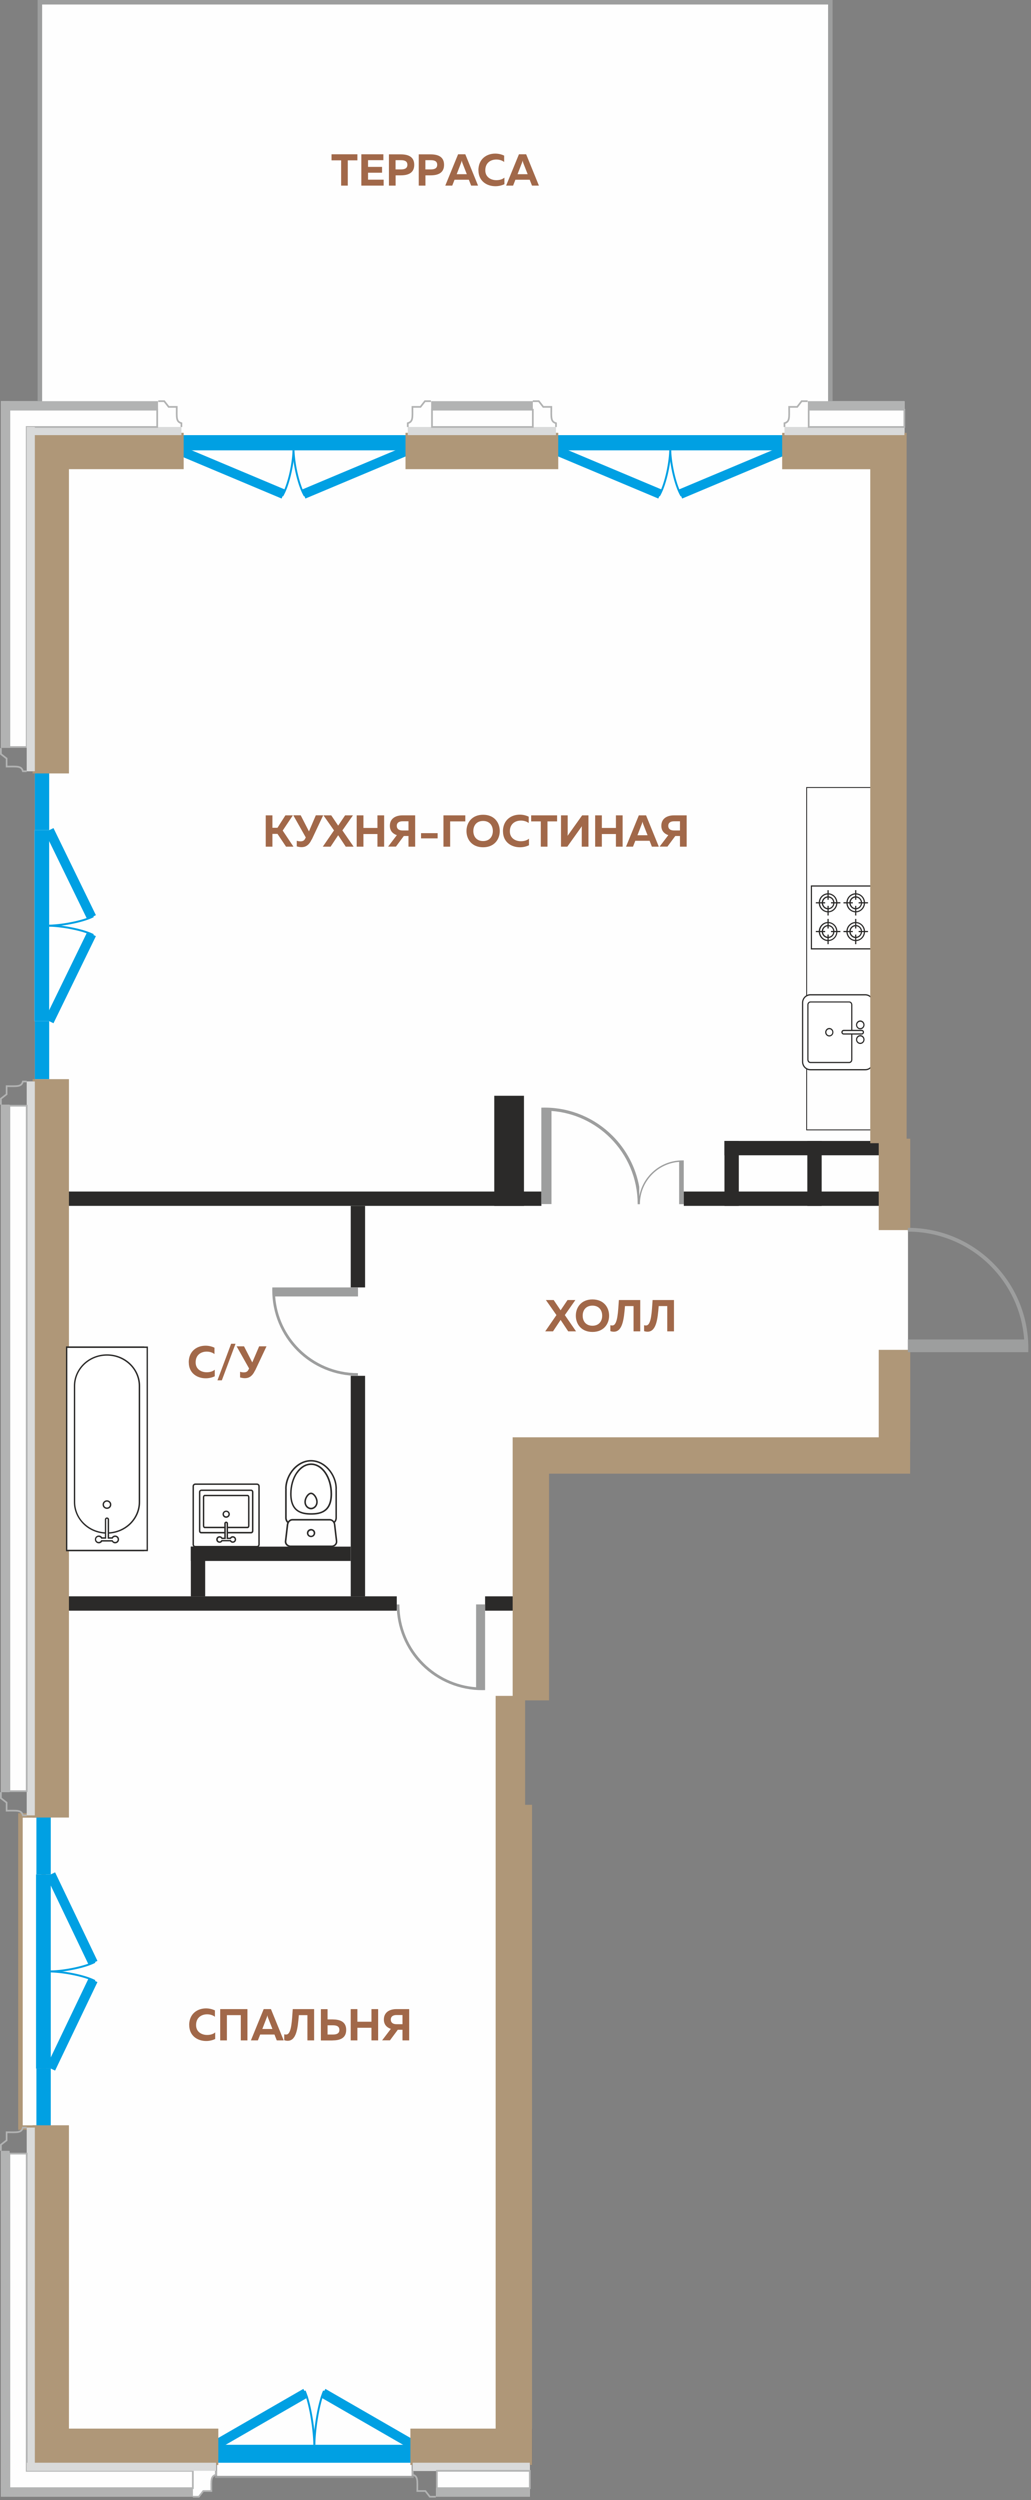 <svg width="172" height="417" viewBox="0 0 172 417" fill="none" xmlns="http://www.w3.org/2000/svg">
<rect x="0" y="0" width="172" height="417" fill="#808080" stroke="none"/>
<g clip-path="url(#clip0_1_623)">
<path fill-rule="evenodd" clip-rule="evenodd" d="M150.875 72.577V185.388V190.308H151.479V204.803V225.538V240.125H151.461V245.44H91.226V283.254H87.231V301.423H88.385V349.564V357.334V405.474V410.789V412.145V415.031V416.451H72.754V415.031H72.891V412.145H68.85V412.777V413.153H36.057V412.777C35.141 413.052 35.279 413.703 35.279 415.498H33.932L33.19 416.451H32.191H1.588H0.167V415.031V358.782H1.588V359.221H4.474V354.869H3.842H3.429V302.798H3.842H4.474V298.757H1.588V298.895H0.167V242.114V241.069V184.288H1.588V184.426H4.474V180.385H5.83V128.643H4.474V124.603H1.588V124.74H0.167V68.344V66.924H1.588H6.673V0.385H138.542V66.924H150.902V68.344V71.23V72.586L150.875 72.577ZM5.812 180.009V170.324H5.747V138.475H5.812V128.79V180.009V180.009Z" fill="#FEFEFE"/>
<path fill-rule="evenodd" clip-rule="evenodd" d="M11.126 266.266H66.193V268.658H11.126V266.266ZM11.126 198.747H90.319V201.138H11.126V198.747ZM114.077 198.747H146.971V201.138H114.077V198.747ZM120.858 190.308H146.971V192.7H120.858V190.308Z" fill="#2B2A29"/>
<path fill-rule="evenodd" clip-rule="evenodd" d="M123.256 201.139V190.31H120.86V201.139H123.256ZM87.414 201.139V182.772H82.457V201.139H87.414ZM137.079 201.139V190.31H134.684V201.139H137.079ZM80.927 266.267H85.911V268.658H80.927V266.267ZM31.833 257.974H58.506V260.366H31.833V257.974Z" fill="#2B2A29"/>
<path d="M92.004 185.305V200.836H90.309V185.269V185.021V184.755L90.832 184.746C95.266 184.746 99.289 186.542 102.193 189.456C104.466 191.728 106.06 194.679 106.646 197.968V199.544C106.912 198.05 107.636 196.713 108.671 195.687C109.991 194.367 111.814 193.552 113.83 193.552H114.068V193.671V193.781V200.854H113.298V193.799C111.61 193.924 110.023 194.652 108.827 195.851C107.544 197.134 106.756 198.893 106.756 200.854V200.863H106.637H106.381V200.845V200.827C106.381 196.529 104.64 192.635 101.827 189.822C99.27 187.266 95.825 185.589 91.986 185.305H92.004Z" fill="#9D9E9E"/>
<path fill-rule="evenodd" clip-rule="evenodd" d="M134.574 131.356H145.661V188.466H134.574V131.356Z" fill="#FEFEFE"/>
<path d="M134.574 131.282H145.734V188.54H134.501V131.282H134.574V131.282ZM145.588 131.429H134.647V188.393H145.588V131.429Z" fill="#2B2A29"/>
<path d="M134.574 131.319H145.698V188.503H134.538V131.319H134.574V131.319ZM145.624 131.392H134.611V188.43H145.624V131.392Z" fill="#2B2A29"/>
<path d="M145.661 152.989V147.784H135.362V153.062V158.266H145.661V152.989Z" fill="white"/>
<path d="M145.569 153.09V147.885H135.463V152.961V158.166H145.56V153.09H145.569ZM145.771 147.784V158.367H135.271V153.163V147.684H145.771V147.784V147.784Z" fill="#2B2A29"/>
<path d="M144.213 155.38C144.213 154.555 143.563 153.877 142.756 153.877C141.95 153.877 141.3 154.546 141.3 155.38C141.3 156.205 141.95 156.874 142.756 156.874C143.554 156.874 144.213 156.205 144.213 155.38Z" fill="white"/>
<path d="M144.112 155.38C144.111 155.012 143.97 154.659 143.718 154.391C143.471 154.134 143.132 153.978 142.766 153.978C142.586 153.978 142.408 154.015 142.242 154.086C142.077 154.157 141.928 154.26 141.803 154.391C141.556 154.647 141.409 154.995 141.409 155.38C141.411 155.748 141.552 156.101 141.803 156.37C141.928 156.5 142.077 156.604 142.242 156.675C142.408 156.746 142.586 156.782 142.766 156.782C142.944 156.783 143.121 156.747 143.285 156.676C143.449 156.605 143.597 156.501 143.718 156.37C143.966 156.122 144.112 155.765 144.112 155.38ZM143.856 154.253C144.14 154.546 144.314 154.94 144.314 155.38C144.316 155.802 144.152 156.207 143.856 156.507C143.572 156.8 143.187 156.974 142.756 156.974C142.326 156.974 141.941 156.791 141.657 156.507C141.373 156.214 141.199 155.82 141.199 155.38C141.196 154.959 141.361 154.554 141.657 154.253C141.941 153.96 142.326 153.786 142.756 153.786C143.187 153.786 143.572 153.969 143.856 154.253Z" fill="#2B2A29"/>
<path fill-rule="evenodd" clip-rule="evenodd" d="M143.718 155.38C143.718 154.83 143.288 154.391 142.756 154.391C142.225 154.391 141.794 154.83 141.794 155.38C141.794 155.93 142.225 156.37 142.756 156.37C143.288 156.37 143.718 155.93 143.718 155.38Z" fill="white"/>
<path d="M143.618 155.38C143.616 155.146 143.528 154.921 143.37 154.748C143.291 154.667 143.197 154.603 143.094 154.559C142.99 154.515 142.878 154.492 142.766 154.491C142.653 154.492 142.541 154.515 142.437 154.559C142.334 154.603 142.24 154.667 142.161 154.748C142.005 154.904 141.913 155.133 141.913 155.38C141.913 155.628 142.014 155.847 142.161 156.003C142.317 156.159 142.537 156.26 142.766 156.26C142.878 156.259 142.99 156.236 143.094 156.192C143.197 156.148 143.291 156.084 143.37 156.003C143.531 155.836 143.62 155.612 143.618 155.38V155.38ZM143.508 154.61C143.7 154.803 143.819 155.078 143.819 155.38C143.819 155.683 143.7 155.948 143.508 156.15C143.315 156.351 143.05 156.471 142.756 156.471C142.463 156.471 142.197 156.351 142.005 156.15C141.813 155.957 141.694 155.683 141.694 155.38C141.694 155.078 141.813 154.803 142.005 154.61C142.197 154.409 142.463 154.29 142.756 154.29C143.05 154.29 143.315 154.409 143.508 154.61Z" fill="#2B2A29"/>
<path d="M140.713 155.279H142.271V155.481H140.713V155.279ZM143.242 155.279H144.809V155.481H143.242V155.279ZM142.857 153.273V154.876H142.656V153.273H142.857ZM142.857 155.884V157.488H142.656V155.884H142.857Z" fill="#2B2A29"/>
<path d="M144.213 150.588C144.213 149.763 143.563 149.094 142.756 149.094C141.95 149.094 141.3 149.763 141.3 150.588C141.3 151.413 141.95 152.091 142.756 152.091C143.554 152.091 144.213 151.422 144.213 150.588Z" fill="white"/>
<path d="M144.112 150.588C144.111 150.22 143.97 149.867 143.718 149.598C143.471 149.351 143.132 149.195 142.766 149.195C142.587 149.196 142.409 149.231 142.244 149.301C142.079 149.37 141.929 149.471 141.803 149.598C141.556 149.846 141.409 150.203 141.409 150.588C141.411 150.956 141.552 151.309 141.803 151.578C141.928 151.708 142.077 151.812 142.242 151.882C142.408 151.953 142.586 151.99 142.766 151.99C142.944 151.991 143.121 151.955 143.285 151.884C143.449 151.813 143.597 151.708 143.718 151.578C143.966 151.321 144.112 150.973 144.112 150.588ZM143.856 149.461C144.14 149.754 144.314 150.148 144.314 150.588C144.316 151.009 144.152 151.415 143.856 151.715C143.572 152.008 143.187 152.182 142.756 152.182C142.326 152.182 141.941 151.999 141.657 151.715C141.373 151.422 141.199 151.028 141.199 150.588C141.196 150.167 141.361 149.761 141.657 149.461C141.941 149.168 142.326 148.994 142.756 148.994C143.187 148.994 143.572 149.177 143.856 149.461Z" fill="#2B2A29"/>
<path fill-rule="evenodd" clip-rule="evenodd" d="M143.718 150.588C143.718 150.038 143.288 149.599 142.756 149.599C142.225 149.599 141.794 150.038 141.794 150.588C141.794 151.138 142.225 151.578 142.756 151.578C143.288 151.578 143.718 151.138 143.718 150.588Z" fill="white"/>
<path d="M143.618 150.588C143.618 150.341 143.517 150.121 143.37 149.965C143.291 149.884 143.197 149.82 143.094 149.776C142.99 149.732 142.878 149.709 142.766 149.709C142.653 149.709 142.541 149.732 142.437 149.776C142.334 149.82 142.24 149.884 142.161 149.965C142 150.133 141.911 150.356 141.913 150.588C141.916 150.822 142.004 151.047 142.161 151.22C142.317 151.376 142.537 151.477 142.766 151.477C142.878 151.476 142.99 151.453 143.094 151.409C143.197 151.365 143.291 151.301 143.37 151.22C143.534 151.051 143.626 150.824 143.627 150.588H143.618ZM143.508 149.818C143.7 150.02 143.819 150.286 143.819 150.588C143.819 150.891 143.7 151.156 143.508 151.358C143.315 151.559 143.05 151.679 142.756 151.679C142.463 151.679 142.197 151.559 142.005 151.358C141.813 151.165 141.694 150.891 141.694 150.588C141.694 150.286 141.813 150.011 142.005 149.818C142.197 149.617 142.463 149.498 142.756 149.498C143.05 149.498 143.315 149.617 143.508 149.818Z" fill="#2B2A29"/>
<path d="M140.713 150.487H142.271V150.689H140.713V150.487ZM143.242 150.487H144.809V150.689H143.242V150.487ZM142.857 148.481V150.084H142.656V148.481H142.857ZM142.857 151.092V152.705H142.656V151.092H142.857Z" fill="#2B2A29"/>
<path d="M139.604 155.38C139.604 154.555 138.954 153.877 138.157 153.877C137.35 153.877 136.7 154.546 136.7 155.38C136.7 156.205 137.35 156.874 138.157 156.874C138.954 156.874 139.604 156.205 139.604 155.38Z" fill="white"/>
<path d="M139.504 155.38C139.502 155.012 139.361 154.659 139.11 154.391C138.862 154.134 138.523 153.978 138.157 153.978C137.978 153.977 137.801 154.014 137.637 154.085C137.473 154.155 137.326 154.26 137.204 154.391C136.956 154.647 136.81 154.995 136.81 155.38C136.81 155.765 136.956 156.113 137.204 156.37C137.328 156.5 137.477 156.604 137.643 156.675C137.808 156.746 137.986 156.782 138.166 156.782C138.345 156.783 138.522 156.747 138.686 156.676C138.85 156.605 138.997 156.501 139.119 156.37C139.366 156.122 139.513 155.765 139.513 155.38H139.504ZM139.247 154.253C139.531 154.546 139.705 154.94 139.705 155.38C139.708 155.802 139.543 156.207 139.247 156.507C138.963 156.8 138.578 156.974 138.148 156.974C137.717 156.974 137.332 156.791 137.048 156.507C136.764 156.214 136.59 155.82 136.59 155.38C136.588 154.959 136.752 154.554 137.048 154.253C137.332 153.96 137.717 153.786 138.148 153.786C138.578 153.786 138.963 153.969 139.247 154.253Z" fill="#2B2A29"/>
<path fill-rule="evenodd" clip-rule="evenodd" d="M139.11 155.38C139.11 154.83 138.679 154.391 138.148 154.391C137.616 154.391 137.186 154.83 137.186 155.38C137.186 155.93 137.616 156.37 138.148 156.37C138.679 156.37 139.11 155.93 139.11 155.38Z" fill="white"/>
<path d="M139.009 155.38C139.009 155.133 138.917 154.913 138.761 154.748C138.683 154.667 138.589 154.603 138.485 154.559C138.381 154.515 138.27 154.492 138.157 154.491C138.044 154.492 137.932 154.515 137.829 154.559C137.725 154.603 137.631 154.667 137.552 154.748C137.396 154.904 137.305 155.133 137.305 155.38C137.305 155.628 137.405 155.847 137.552 156.003C137.631 156.084 137.725 156.148 137.829 156.192C137.932 156.236 138.044 156.259 138.157 156.26C138.27 156.259 138.381 156.236 138.485 156.192C138.589 156.148 138.683 156.084 138.761 156.003C138.922 155.836 139.011 155.612 139.009 155.38V155.38ZM138.899 154.61C139.091 154.812 139.21 155.078 139.21 155.38C139.21 155.683 139.091 155.948 138.899 156.15C138.707 156.351 138.441 156.471 138.148 156.471C137.854 156.471 137.589 156.351 137.396 156.15C137.204 155.957 137.085 155.683 137.085 155.38C137.085 155.078 137.204 154.803 137.396 154.61C137.589 154.409 137.854 154.29 138.148 154.29C138.441 154.29 138.707 154.409 138.899 154.61Z" fill="#2B2A29"/>
<path d="M136.104 155.279H137.662V155.481H136.104V155.279ZM138.633 155.279H140.2V155.481H138.633V155.279ZM138.248 153.273V154.876H138.047V153.273H138.248ZM138.248 155.884V157.488H138.047V155.884H138.248Z" fill="#2B2A29"/>
<path d="M139.604 150.588C139.604 149.763 138.954 149.094 138.157 149.094C137.35 149.094 136.7 149.763 136.7 150.588C136.7 151.413 137.35 152.091 138.157 152.091C138.954 152.091 139.604 151.422 139.604 150.588Z" fill="white"/>
<path d="M139.504 150.588C139.502 150.22 139.361 149.867 139.11 149.598C138.862 149.351 138.523 149.195 138.157 149.195C137.978 149.196 137.801 149.231 137.635 149.301C137.47 149.37 137.32 149.471 137.195 149.598C136.947 149.846 136.801 150.203 136.801 150.588C136.802 150.956 136.943 151.309 137.195 151.578C137.442 151.834 137.781 151.99 138.148 151.99C138.326 151.991 138.503 151.955 138.667 151.884C138.831 151.813 138.979 151.708 139.101 151.578C139.348 151.321 139.495 150.973 139.495 150.588H139.504ZM139.247 149.461C139.531 149.754 139.705 150.148 139.705 150.588C139.708 151.009 139.543 151.415 139.247 151.715C138.963 152.008 138.578 152.182 138.148 152.182C137.717 152.182 137.332 151.999 137.048 151.715C136.764 151.422 136.59 151.028 136.59 150.588C136.588 150.167 136.752 149.761 137.048 149.461C137.332 149.168 137.717 148.994 138.148 148.994C138.578 148.994 138.963 149.177 139.247 149.461Z" fill="#2B2A29"/>
<path fill-rule="evenodd" clip-rule="evenodd" d="M139.11 150.588C139.11 150.038 138.679 149.599 138.148 149.599C137.616 149.599 137.186 150.038 137.186 150.588C137.186 151.138 137.616 151.578 138.148 151.578C138.679 151.578 139.11 151.138 139.11 150.588Z" fill="white"/>
<path d="M139.009 150.588C139.009 150.341 138.908 150.121 138.761 149.965C138.683 149.884 138.589 149.82 138.485 149.776C138.381 149.732 138.27 149.709 138.157 149.709C138.044 149.709 137.932 149.732 137.829 149.776C137.725 149.82 137.631 149.884 137.552 149.965C137.391 150.133 137.303 150.356 137.305 150.588C137.307 150.822 137.395 151.047 137.552 151.22C137.631 151.301 137.725 151.365 137.829 151.409C137.932 151.453 138.044 151.476 138.157 151.477C138.27 151.476 138.381 151.453 138.485 151.409C138.589 151.365 138.683 151.301 138.761 151.22C138.917 151.065 139.009 150.836 139.009 150.588ZM138.899 149.818C139.091 150.011 139.21 150.286 139.21 150.588C139.21 150.891 139.091 151.165 138.899 151.358C138.707 151.559 138.441 151.679 138.148 151.679C137.854 151.679 137.589 151.559 137.396 151.358C137.204 151.156 137.085 150.891 137.085 150.588C137.085 150.286 137.204 150.011 137.396 149.818C137.589 149.617 137.854 149.498 138.148 149.498C138.441 149.498 138.707 149.617 138.899 149.818Z" fill="#2B2A29"/>
<path d="M136.104 150.487H137.662V150.689H136.104V150.487ZM138.633 150.487H140.2V150.689H138.633V150.487ZM138.248 148.481V150.084H138.047V148.481H138.248ZM138.248 151.092V152.705H138.047V151.092H138.248Z" fill="#2B2A29"/>
<path d="M135.197 178.433C134.483 178.433 133.896 177.838 133.896 177.096V167.264C133.896 166.522 134.483 165.926 135.197 165.926H144.36C145.075 165.926 145.661 166.522 145.661 167.264V177.096C145.661 177.838 145.084 178.433 144.36 178.433H135.197Z" fill="white"/>
<path d="M135.197 178.534C134.812 178.534 134.464 178.369 134.208 178.113C133.951 177.856 133.795 177.489 133.795 177.095V167.264C133.795 166.87 133.951 166.503 134.208 166.247C134.464 165.99 134.812 165.825 135.197 165.825H144.36C144.745 165.825 145.093 165.99 145.349 166.247C145.606 166.503 145.762 166.87 145.762 167.264V177.095C145.762 177.489 145.606 177.856 145.349 178.113C145.093 178.369 144.745 178.534 144.36 178.534H135.197ZM134.345 177.966C134.456 178.079 134.589 178.169 134.735 178.231C134.881 178.292 135.039 178.323 135.197 178.323H144.36C144.69 178.323 144.992 178.186 145.212 177.966C145.432 177.746 145.56 177.435 145.56 177.095V167.264C145.56 166.94 145.435 166.628 145.212 166.394C145.101 166.28 144.968 166.19 144.822 166.129C144.676 166.067 144.519 166.036 144.36 166.036H135.197C134.867 166.036 134.565 166.174 134.345 166.394C134.125 166.613 133.997 166.925 133.997 167.264V177.095C133.997 177.42 134.122 177.731 134.345 177.966V177.966Z" fill="#2B2A29"/>
<path d="M135.206 177.224C134.968 177.224 134.776 177.004 134.776 176.729V167.612C134.776 167.337 134.968 167.117 135.206 167.117H141.675C141.913 167.117 142.106 167.337 142.106 167.612V176.729C142.106 177.004 141.913 177.224 141.675 177.224H135.206Z" fill="white"/>
<path d="M135.206 177.325C135.06 177.325 134.922 177.261 134.831 177.151C134.739 177.041 134.684 176.894 134.684 176.738V167.622C134.684 167.457 134.739 167.31 134.831 167.209C134.922 167.099 135.06 167.035 135.206 167.035H141.675C141.822 167.035 141.959 167.099 142.051 167.209C142.143 167.319 142.197 167.466 142.197 167.622V176.738C142.197 176.903 142.143 177.05 142.051 177.151C141.959 177.261 141.822 177.325 141.675 177.325H135.206ZM134.977 177.013C135.032 177.077 135.115 177.123 135.206 177.123H141.675C141.767 177.123 141.849 177.077 141.904 177.013C141.971 176.934 142.007 176.833 142.005 176.729V167.612C142.007 167.509 141.971 167.408 141.904 167.328C141.849 167.264 141.767 167.218 141.675 167.218H135.206C135.115 167.218 135.041 167.264 134.977 167.328C134.911 167.408 134.875 167.509 134.877 167.612V176.729C134.875 176.833 134.911 176.934 134.977 177.013V177.013Z" fill="#2B2A29"/>
<path d="M140.741 172.468C140.585 172.468 140.457 172.34 140.457 172.175C140.457 172.02 140.585 171.882 140.741 171.882H143.746C143.902 171.882 144.03 172.01 144.03 172.175C144.03 172.34 143.902 172.468 143.746 172.468H140.741Z" fill="white"/>
<path d="M140.75 172.569C140.64 172.569 140.548 172.524 140.475 172.45C140.439 172.413 140.41 172.368 140.391 172.319C140.372 172.271 140.364 172.218 140.365 172.166C140.364 172.064 140.404 171.965 140.475 171.891C140.548 171.818 140.64 171.772 140.75 171.772H143.755C143.865 171.772 143.957 171.818 144.03 171.891C144.103 171.965 144.14 172.065 144.14 172.166C144.14 172.276 144.094 172.377 144.03 172.45C143.957 172.524 143.865 172.569 143.755 172.569H140.75ZM140.622 172.313C140.658 172.349 140.704 172.368 140.75 172.368H143.755C143.81 172.368 143.856 172.349 143.883 172.313C143.92 172.276 143.938 172.23 143.938 172.175C143.938 172.12 143.92 172.075 143.883 172.038C143.847 172.001 143.801 171.983 143.755 171.983H140.75C140.695 171.983 140.649 172.001 140.622 172.038C140.585 172.075 140.567 172.12 140.567 172.175C140.567 172.23 140.585 172.276 140.622 172.313Z" fill="#2B2A29"/>
<path d="M143.517 171.589C143.178 171.589 142.903 171.305 142.903 170.948C142.903 170.599 143.178 170.306 143.517 170.306C143.856 170.306 144.131 170.59 144.131 170.948C144.131 171.296 143.856 171.589 143.517 171.589Z" fill="white"/>
<path fill-rule="evenodd" clip-rule="evenodd" d="M143.517 171.69C143.422 171.69 143.328 171.671 143.242 171.633C143.155 171.595 143.077 171.54 143.013 171.47C142.885 171.332 142.802 171.149 142.802 170.948C142.802 170.746 142.885 170.563 143.013 170.425C143.141 170.288 143.325 170.205 143.517 170.205C143.612 170.205 143.705 170.224 143.792 170.262C143.879 170.3 143.957 170.355 144.021 170.425C144.149 170.563 144.232 170.746 144.232 170.948C144.232 171.149 144.149 171.332 144.021 171.47C143.893 171.607 143.709 171.69 143.517 171.69ZM143.15 171.332C143.242 171.433 143.37 171.488 143.517 171.488C143.664 171.488 143.792 171.424 143.883 171.332C143.981 171.231 144.036 171.097 144.039 170.957C144.041 170.887 144.028 170.817 144.001 170.752C143.974 170.688 143.934 170.629 143.883 170.581C143.792 170.48 143.664 170.425 143.517 170.425C143.37 170.425 143.242 170.489 143.15 170.581C143.053 170.682 142.998 170.816 142.995 170.957C142.993 171.027 143.006 171.096 143.033 171.161C143.06 171.226 143.1 171.284 143.15 171.332V171.332Z" fill="#2B2A29"/>
<path d="M143.517 174.035C143.178 174.035 142.903 173.751 142.903 173.394C142.903 173.046 143.178 172.752 143.517 172.752C143.856 172.752 144.131 173.036 144.131 173.394C144.131 173.742 143.856 174.035 143.517 174.035Z" fill="white"/>
<path fill-rule="evenodd" clip-rule="evenodd" d="M143.517 174.136C143.422 174.137 143.328 174.117 143.242 174.079C143.155 174.042 143.077 173.986 143.013 173.916C142.885 173.779 142.802 173.595 142.802 173.394C142.802 173.192 142.885 173.009 143.013 172.872C143.141 172.734 143.325 172.652 143.517 172.652C143.612 172.651 143.705 172.67 143.792 172.708C143.879 172.746 143.957 172.802 144.021 172.872C144.149 173.009 144.232 173.192 144.232 173.394C144.232 173.595 144.149 173.779 144.021 173.916C143.893 174.054 143.709 174.136 143.517 174.136ZM143.15 173.779C143.242 173.879 143.37 173.934 143.517 173.934C143.664 173.934 143.792 173.87 143.883 173.779C143.981 173.677 144.036 173.543 144.039 173.403C144.041 173.333 144.028 173.263 144.001 173.199C143.974 173.134 143.934 173.076 143.883 173.027C143.792 172.927 143.664 172.872 143.517 172.872C143.37 172.872 143.242 172.936 143.15 173.027C143.053 173.129 142.998 173.263 142.995 173.403C142.993 173.473 143.006 173.543 143.033 173.607C143.06 173.672 143.1 173.73 143.15 173.779V173.779Z" fill="#2B2A29"/>
<path d="M138.358 172.789C138.279 172.788 138.201 172.771 138.128 172.74C138.055 172.708 137.989 172.662 137.933 172.605C137.878 172.548 137.835 172.481 137.805 172.407C137.776 172.333 137.762 172.255 137.763 172.175C137.762 172.096 137.776 172.017 137.805 171.943C137.835 171.869 137.878 171.802 137.933 171.745C137.989 171.688 138.055 171.642 138.128 171.611C138.201 171.579 138.279 171.562 138.358 171.561C138.438 171.562 138.516 171.579 138.589 171.611C138.662 171.642 138.728 171.688 138.783 171.745C138.839 171.802 138.882 171.869 138.911 171.943C138.941 172.017 138.955 172.096 138.954 172.175C138.955 172.255 138.941 172.333 138.911 172.407C138.882 172.481 138.839 172.548 138.783 172.605C138.728 172.662 138.662 172.708 138.589 172.74C138.516 172.771 138.438 172.788 138.358 172.789Z" fill="white"/>
<path d="M138.358 172.89C138.166 172.89 137.992 172.808 137.864 172.679C137.733 172.544 137.66 172.363 137.662 172.175C137.662 171.983 137.744 171.8 137.864 171.671C137.991 171.54 138.166 171.464 138.349 171.461C138.542 171.461 138.716 171.543 138.835 171.671C138.966 171.806 139.038 171.987 139.036 172.175C139.038 172.269 139.021 172.361 138.987 172.448C138.952 172.534 138.9 172.613 138.835 172.679C138.707 172.808 138.532 172.89 138.34 172.89H138.358ZM138.01 172.542C138.055 172.588 138.11 172.625 138.169 172.651C138.229 172.676 138.293 172.689 138.358 172.689C138.423 172.689 138.488 172.676 138.547 172.651C138.607 172.625 138.661 172.588 138.707 172.542C138.754 172.493 138.791 172.436 138.816 172.373C138.842 172.31 138.854 172.243 138.853 172.175C138.853 172.109 138.841 172.043 138.815 171.982C138.79 171.921 138.753 171.865 138.707 171.818C138.661 171.771 138.607 171.734 138.547 171.709C138.488 171.684 138.423 171.671 138.358 171.671C138.293 171.671 138.229 171.684 138.169 171.709C138.11 171.734 138.055 171.771 138.01 171.818C137.963 171.865 137.926 171.921 137.901 171.982C137.876 172.043 137.863 172.109 137.864 172.175C137.863 172.243 137.875 172.31 137.9 172.373C137.925 172.436 137.963 172.493 138.01 172.542Z" fill="#2B2A29"/>
<path fill-rule="evenodd" clip-rule="evenodd" d="M92.261 222.066L93.525 220.16L94.79 222.066H96.1L94.231 219.354L95.99 216.843H94.68L93.525 218.557L92.371 216.843H91.07L92.829 219.354L90.96 222.066H92.261Z" fill="#A16849"/>
<path fill-rule="evenodd" clip-rule="evenodd" d="M96.064 219.455C96.064 220.875 96.989 222.167 98.84 222.167C100.691 222.167 101.616 220.866 101.616 219.455C101.616 218.034 100.691 216.742 98.84 216.742C96.989 216.742 96.064 218.044 96.064 219.455ZM100.462 219.455C100.462 220.371 99.921 221.131 98.84 221.131C97.749 221.131 97.209 220.371 97.209 219.455C97.209 218.538 97.749 217.778 98.84 217.778C99.921 217.778 100.462 218.538 100.462 219.455Z" fill="#A16849"/>
<path fill-rule="evenodd" clip-rule="evenodd" d="M103.247 216.843C103.11 218.676 103.064 221.031 102.184 221.086C102.064 221.095 101.943 221.082 101.827 221.049V222.029C102.012 222.095 102.207 222.129 102.404 222.13C103.852 222.121 104.09 220.069 104.264 217.851H105.694V222.066H106.811V216.843H103.229H103.247Z" fill="#A16849"/>
<path fill-rule="evenodd" clip-rule="evenodd" d="M108.873 216.843C108.736 218.676 108.69 221.031 107.81 221.086C107.69 221.095 107.569 221.082 107.453 221.049V222.029C107.638 222.095 107.833 222.129 108.03 222.13C109.478 222.121 109.716 220.069 109.89 217.851H111.319V222.066H112.437V216.843H108.855H108.873Z" fill="#A16849"/>
<path d="M45.449 141.224V139.089H46.292L47.721 141.224H48.958L47.163 138.539L48.858 136.001H47.611L46.292 138.072H45.449V136.001H44.331V141.224H45.449ZM52.019 140.024L53.915 135.992H52.688L51.542 138.677L50.168 135.992H48.931L51.011 139.684L50.919 139.868C50.736 140.253 50.461 140.335 50.113 140.335C49.907 140.335 49.703 140.301 49.508 140.234V141.178C49.774 141.251 50.049 141.306 50.296 141.306C50.956 141.306 51.533 141.022 52.01 140.005L52.019 140.024Z" fill="#A16849"/>
<path fill-rule="evenodd" clip-rule="evenodd" d="M55.152 141.224L56.417 139.318L57.681 141.224H58.992L57.122 138.512L58.882 136.001H57.571L56.417 137.715L55.262 136.001H53.961L55.72 138.512L53.851 141.224H55.152Z" fill="#A16849"/>
<path d="M62.968 136.001V138.099H60.632V136.001H59.505V141.224H60.632V139.117H62.968V141.224H64.086V136.001H62.968Z" fill="#A16849"/>
<path fill-rule="evenodd" clip-rule="evenodd" d="M66.047 141.224L67.366 139.446H68.145V141.224H69.263V136.001H67.137C66.038 136.001 65.039 136.496 65.039 137.742C65.039 138.594 65.534 139.08 66.203 139.3L64.746 141.215H66.038L66.047 141.224ZM66.193 137.751C66.193 137.229 66.578 136.991 67.146 136.991H68.145V138.521H67.146C66.578 138.521 66.193 138.274 66.193 137.751V137.751Z" fill="#A16849"/>
<path d="M70.243 138.97V139.84H73.01V138.97H70.243ZM75.099 141.224V137.009H77.628V136.001H73.982V141.224H75.099Z" fill="#A16849"/>
<path fill-rule="evenodd" clip-rule="evenodd" d="M77.821 138.613C77.821 140.033 78.746 141.325 80.597 141.325C82.448 141.325 83.373 140.024 83.373 138.613C83.373 137.192 82.448 135.9 80.597 135.9C78.746 135.9 77.821 137.201 77.821 138.613ZM82.219 138.613C82.219 139.529 81.678 140.289 80.597 140.289C79.507 140.289 78.966 139.529 78.966 138.613C78.966 137.696 79.507 136.936 80.597 136.936C81.678 136.936 82.219 137.696 82.219 138.613Z" fill="#A16849"/>
<path fill-rule="evenodd" clip-rule="evenodd" d="M83.914 138.668C83.914 140.491 85.334 141.325 86.736 141.325C87.286 141.325 87.799 141.206 88.248 140.986V139.886C87.936 140.17 87.442 140.317 86.901 140.317C85.994 140.317 85.05 139.813 85.059 138.658C85.059 137.394 85.985 136.872 86.901 136.872C87.386 136.872 87.872 137.018 88.202 137.284V136.221C87.753 136.001 87.231 135.882 86.709 135.882C85.316 135.882 83.914 136.743 83.905 138.658L83.914 138.668Z" fill="#A16849"/>
<path d="M88.614 136.001V137.009H90.218V141.224H91.336V137.009H92.939V136.001H88.614ZM98.171 141.224V136.001H97.117L94.689 139.41C94.707 139.19 94.707 138.933 94.707 138.695V136.001H93.59V141.224H94.643L97.072 137.815C97.053 138.035 97.053 138.292 97.053 138.53V141.224H98.171ZM102.752 136.001V138.099H100.407V136.001H99.289V141.224H100.407V139.117H102.752V141.224H103.87V136.001H102.752Z" fill="#A16849"/>
<path fill-rule="evenodd" clip-rule="evenodd" d="M105.602 141.224L105.987 140.244H108.369L108.754 141.224H109.908L107.783 136.001H106.573L104.438 141.224H105.593H105.602ZM107.068 137.449C107.126 137.317 107.166 137.179 107.187 137.037C107.224 137.238 107.26 137.339 107.297 137.449L108.03 139.318H106.344L107.068 137.449Z" fill="#A16849"/>
<path fill-rule="evenodd" clip-rule="evenodd" d="M111.338 141.224L112.657 139.446H113.436V141.224H114.554V136.001H112.428C111.329 136.001 110.33 136.496 110.33 137.742C110.33 138.594 110.825 139.08 111.493 139.3L110.037 141.215H111.329L111.338 141.224ZM111.484 137.751C111.484 137.229 111.869 136.991 112.437 136.991H113.436V138.521H112.437C111.869 138.521 111.484 138.274 111.484 137.751V137.751Z" fill="#A16849"/>
<path fill-rule="evenodd" clip-rule="evenodd" d="M31.568 337.781C31.568 339.604 32.988 340.438 34.39 340.438C34.94 340.438 35.453 340.319 35.902 340.099V339C35.59 339.284 35.095 339.43 34.555 339.43C33.648 339.43 32.704 338.926 32.713 337.772C32.713 336.507 33.639 335.985 34.555 335.985C35.04 335.985 35.526 336.132 35.856 336.397V335.335C35.407 335.115 34.885 334.996 34.362 334.996C32.97 334.996 31.568 335.857 31.558 337.772L31.568 337.781Z" fill="#A16849"/>
<path d="M37.853 340.337V336.123H40.171V340.337H41.28V335.115H36.735V340.337H37.853Z" fill="#A16849"/>
<path fill-rule="evenodd" clip-rule="evenodd" d="M43.021 340.337L43.406 339.357H45.788L46.173 340.337H47.328L45.202 335.115H43.992L41.857 340.337H43.012H43.021ZM44.487 336.562C44.545 336.431 44.585 336.292 44.606 336.15C44.643 336.352 44.679 336.452 44.716 336.562L45.449 338.432H43.763L44.487 336.562Z" fill="#A16849"/>
<path fill-rule="evenodd" clip-rule="evenodd" d="M48.839 335.115C48.702 336.947 48.656 339.302 47.776 339.357C47.656 339.366 47.535 339.354 47.419 339.32V340.301C47.604 340.367 47.8 340.401 47.996 340.402C49.444 340.392 49.682 338.34 49.856 336.123H51.286V340.337H52.404V335.115H48.821H48.839Z" fill="#A16849"/>
<path d="M55.501 340.337C56.765 340.337 57.755 339.934 57.755 338.587C57.755 337.24 56.765 336.846 55.501 336.837H54.648V335.124H53.531V340.347H55.501V340.337ZM54.648 337.818H55.556C56.133 337.818 56.618 337.973 56.618 338.587C56.618 339.201 56.133 339.357 55.556 339.357H54.648V337.818V337.818ZM61.969 335.115V337.222H59.624V335.115H58.506V340.337H59.624V338.23H61.969V340.337H63.087V335.115H61.969Z" fill="#A16849"/>
<path fill-rule="evenodd" clip-rule="evenodd" d="M65.048 340.337L66.367 338.56H67.146V340.337H68.264V335.115H66.138C65.039 335.115 64.04 335.61 64.04 336.856C64.04 337.708 64.535 338.193 65.204 338.413L63.747 340.328H65.039L65.048 340.337ZM65.195 336.865C65.195 336.343 65.579 336.104 66.147 336.104H67.146V337.634H66.147C65.579 337.634 65.195 337.387 65.195 336.865V336.865Z" fill="#A16849"/>
<path fill-rule="evenodd" clip-rule="evenodd" d="M83.071 410.78H88.385V405.475H83.071V410.78Z" fill="#FEFEFE"/>
<path fill-rule="evenodd" clip-rule="evenodd" d="M83.071 410.78H88.385V405.475H83.071V410.78Z" stroke="#2B2A29" stroke-width="0.751" stroke-miterlimit="22.926"/>
<path fill-rule="evenodd" clip-rule="evenodd" d="M72.745 415.022H88.385V416.451H72.745V415.022Z" fill="#B2B3B3"/>
<path fill-rule="evenodd" clip-rule="evenodd" d="M3.411 302.807H7.268V354.878H3.411V302.807Z" stroke="#AF9778" stroke-width="0.751" stroke-miterlimit="22.926"/>
<path fill-rule="evenodd" clip-rule="evenodd" d="M36.047 413.147V409.285H68.84V413.147H36.047Z" stroke="#9D9E9E" stroke-width="0.349" stroke-miterlimit="22.926"/>
<path fill-rule="evenodd" clip-rule="evenodd" d="M6.654 0.376H138.523V73.649H6.654V0.376Z" stroke="#9D9E9E" stroke-width="0.751" stroke-miterlimit="22.926"/>
<path fill-rule="evenodd" clip-rule="evenodd" d="M36.046 407.787V410.784H68.831V407.787H36.046Z" fill="#00A0E3"/>
<path d="M36.048 407.783L51.002 399.161" stroke="#00A0E3" stroke-width="1.603" stroke-miterlimit="22.926"/>
<path d="M52.44 407.783C52.376 404.769 51.661 400.692 50.828 398.795" stroke="#00A0E3" stroke-width="0.321" stroke-miterlimit="22.926"/>
<path d="M68.841 407.783L53.888 399.161" stroke="#00A0E3" stroke-width="1.603" stroke-miterlimit="22.926"/>
<path d="M52.44 407.783C52.504 404.769 53.219 400.692 54.053 398.795" stroke="#00A0E3" stroke-width="0.321" stroke-miterlimit="22.926"/>
<path fill-rule="evenodd" clip-rule="evenodd" d="M92.76 75.117V72.581H130.856V75.117H92.76Z" fill="#00A0E3"/>
<path d="M92.756 75.115L110.137 82.418" stroke="#00A0E3" stroke-width="1.603" stroke-miterlimit="22.926"/>
<path d="M111.814 75.115C111.732 77.663 110.907 81.117 109.936 82.721" stroke="#00A0E3" stroke-width="0.321" stroke-miterlimit="22.926"/>
<path d="M130.872 75.115L113.491 82.418" stroke="#00A0E3" stroke-width="1.603" stroke-miterlimit="22.926"/>
<path d="M111.814 75.115C111.897 77.663 112.721 81.117 113.692 82.721" stroke="#00A0E3" stroke-width="0.321" stroke-miterlimit="22.926"/>
<path fill-rule="evenodd" clip-rule="evenodd" d="M29.917 75.117V72.581H68.013V75.117H29.917Z" fill="#00A0E3"/>
<path d="M29.918 75.115L47.291 82.418" stroke="#00A0E3" stroke-width="1.603" stroke-miterlimit="22.926"/>
<path d="M48.968 75.115C48.885 77.663 48.06 81.117 47.089 82.721" stroke="#00A0E3" stroke-width="0.321" stroke-miterlimit="22.926"/>
<path d="M68.026 75.115L50.644 82.418" stroke="#00A0E3" stroke-width="1.603" stroke-miterlimit="22.926"/>
<path d="M48.968 75.115C49.05 77.663 49.875 81.117 50.846 82.721" stroke="#00A0E3" stroke-width="0.321" stroke-miterlimit="22.926"/>
<path fill-rule="evenodd" clip-rule="evenodd" d="M5.747 138.475H8.203V170.324H5.747V138.475Z" fill="#00A0E3"/>
<path d="M8.203 170.325L15.277 155.802" stroke="#00A0E3" stroke-width="1.603" stroke-miterlimit="22.926"/>
<path d="M8.203 154.4C10.668 154.464 14.021 155.151 15.57 155.966" stroke="#00A0E3" stroke-width="0.321" stroke-miterlimit="22.926"/>
<path d="M8.203 138.475L15.277 152.998" stroke="#00A0E3" stroke-width="1.603" stroke-miterlimit="22.926"/>
<path d="M8.203 154.4C10.668 154.336 14.021 153.648 15.57 152.833" stroke="#00A0E3" stroke-width="0.321" stroke-miterlimit="22.926"/>
<path fill-rule="evenodd" clip-rule="evenodd" d="M8.206 128.786V138.471H5.811V128.786H8.206ZM8.206 180.009V170.324H5.811V180.009H8.206ZM6.013 312.648H8.469V345.028H6.013V312.648Z" fill="#00A0E3"/>
<path d="M8.469 345.029L15.533 330.268" stroke="#00A0E3" stroke-width="1.603" stroke-miterlimit="22.926"/>
<path d="M8.469 328.838C10.933 328.902 14.287 329.608 15.835 330.432" stroke="#00A0E3" stroke-width="0.321" stroke-miterlimit="22.926"/>
<path d="M8.469 312.648L15.533 327.418" stroke="#00A0E3" stroke-width="1.603" stroke-miterlimit="22.926"/>
<path d="M8.469 328.838C10.933 328.774 14.287 328.068 15.835 327.244" stroke="#00A0E3" stroke-width="0.321" stroke-miterlimit="22.926"/>
<path fill-rule="evenodd" clip-rule="evenodd" d="M8.469 302.803V312.649H6.074V302.803H8.469ZM8.469 354.874V345.03H6.074V354.874H8.469Z" fill="#00A0E3"/>
<path d="M55.308 25.738V26.746H56.912V30.96H58.02V26.746H59.624V25.738H55.308ZM60.283 25.738V30.96H64.004V29.971H61.401V28.807H63.738V27.836H61.401V26.718H63.958V25.738H60.283ZM64.883 25.738V30.96H66.001V29.247H66.853C68.118 29.247 69.107 28.844 69.107 27.497C69.107 26.15 68.118 25.747 66.853 25.747H64.883V25.738ZM67.962 27.488C67.962 28.102 67.476 28.258 66.899 28.258H65.992V26.718H66.899C67.476 26.718 67.962 26.865 67.962 27.488ZM75.448 30.96L75.832 29.98H78.215L78.6 30.96H79.754L77.628 25.738H76.419L74.284 30.96H75.439H75.448ZM76.914 27.186C76.971 27.054 77.011 26.915 77.033 26.773C77.069 26.975 77.106 27.076 77.143 27.186L77.876 29.055H76.19L76.914 27.186Z" fill="#A16849"/>
<path fill-rule="evenodd" clip-rule="evenodd" d="M79.818 28.404C79.818 30.227 81.238 31.061 82.64 31.061C83.19 31.061 83.703 30.942 84.152 30.722V29.623C83.841 29.907 83.346 30.053 82.805 30.053C81.898 30.053 80.954 29.549 80.963 28.395C80.963 27.131 81.889 26.608 82.805 26.608C83.291 26.608 83.776 26.755 84.106 27.02V25.958C83.657 25.738 83.135 25.619 82.613 25.619C81.22 25.619 79.818 26.48 79.809 28.395L79.818 28.404Z" fill="#A16849"/>
<path fill-rule="evenodd" clip-rule="evenodd" d="M85.6 30.96L85.985 29.98H88.367L88.752 30.96H89.906L87.781 25.738H86.571L84.436 30.96H85.591H85.6ZM87.066 27.186C87.124 27.054 87.164 26.915 87.185 26.773C87.222 26.975 87.258 27.076 87.295 27.186L88.028 29.055H86.342L87.066 27.186Z" fill="#A16849"/>
<path d="M69.858 25.738V30.96H70.976V29.247H71.828C73.093 29.247 74.082 28.844 74.082 27.497C74.082 26.15 73.093 25.747 71.828 25.747H69.858V25.738ZM72.937 27.488C72.937 28.102 72.451 28.258 71.874 28.258H70.967V26.718H71.874C72.451 26.718 72.937 26.865 72.937 27.488Z" fill="#A16849"/>
<path fill-rule="evenodd" clip-rule="evenodd" d="M150.875 72.577H145.56H130.863V77.892H145.56V185.388V190.308H146.971V204.803H151.479V190.308H150.875V185.388V72.577V72.577ZM68.841 405.465V410.78H88.385V405.465V357.325V349.555V301.414H87.231V283.245H91.226V245.431H151.461V240.116H151.479V225.529H146.971V240.116H91.216H85.902V245.431V283.245H83.062V301.414V349.555V357.325V405.465H68.832H68.841ZM36.048 405.465V410.78H11.126H5.812V405.465V354.869H11.126V405.465H36.048ZM11.126 77.882V128.634H5.812V77.882V72.568H11.126H30.267V77.882H11.126ZM5.812 302.789H11.126V180.376H5.812V302.789ZM92.756 72.568H68.026V77.882H92.756V72.568V72.568Z" fill="#AF9778" stroke="#AF9778" stroke-width="0.751" stroke-miterlimit="22.926"/>
<path fill-rule="evenodd" clip-rule="evenodd" d="M130.872 71.221H150.884V72.577H130.872V71.221Z" fill="#D9DADA"/>
<path fill-rule="evenodd" clip-rule="evenodd" d="M134.776 66.915H150.875V68.335H134.776V66.915Z" fill="#B2B3B3"/>
<path d="M134.739 66.915H133.74L132.998 67.868H131.651C131.651 69.664 131.789 70.314 130.872 70.589V71.221" stroke="#B2B3B3" stroke-width="0.284" stroke-miterlimit="22.926"/>
<path fill-rule="evenodd" clip-rule="evenodd" d="M150.875 71.221H134.913V68.335H150.875V71.221Z" fill="#FEFEFE" stroke="#B2B3B3" stroke-width="0.284" stroke-miterlimit="22.926"/>
<path fill-rule="evenodd" clip-rule="evenodd" d="M68.026 71.221H92.756V72.577H68.026V71.221Z" fill="#D9DADA"/>
<path fill-rule="evenodd" clip-rule="evenodd" d="M71.929 66.915H88.889V68.335H71.929V66.915Z" fill="#B2B3B3"/>
<path d="M71.892 66.915H70.894L70.152 67.868H68.805C68.805 69.664 68.942 70.314 68.026 70.589V71.221M88.889 66.915H89.888L90.63 67.868H91.977C91.977 69.664 91.84 70.314 92.756 70.589V71.221" stroke="#B2B3B3" stroke-width="0.284" stroke-miterlimit="22.926"/>
<path fill-rule="evenodd" clip-rule="evenodd" d="M88.889 71.221H72.067V68.335H88.889V71.221Z" fill="#FEFEFE" stroke="#B2B3B3" stroke-width="0.284" stroke-miterlimit="22.926"/>
<path fill-rule="evenodd" clip-rule="evenodd" d="M4.455 71.221H30.267V72.577H4.455V71.221Z" fill="#D9DADA"/>
<path fill-rule="evenodd" clip-rule="evenodd" d="M0.149 66.915H26.363V68.335H0.149V66.915Z" fill="#B2B3B3"/>
<path d="M26.4 66.915H27.399L28.141 67.868H29.488C29.488 69.664 29.35 70.314 30.267 70.589V71.221" stroke="#B2B3B3" stroke-width="0.284" stroke-miterlimit="22.926"/>
<path fill-rule="evenodd" clip-rule="evenodd" d="M4.455 71.221H26.226V68.335H4.455H1.569V71.221V124.603H4.455V71.221Z" fill="#FEFEFE" stroke="#B2B3B3" stroke-width="0.284" stroke-miterlimit="22.926"/>
<path fill-rule="evenodd" clip-rule="evenodd" d="M5.812 128.644V71.22H4.455V128.644H5.812Z" fill="#D9DADA"/>
<path fill-rule="evenodd" clip-rule="evenodd" d="M1.569 66.915V124.743H0.148V66.915H1.569Z" fill="#B2B3B3"/>
<path d="M0.149 124.777V125.776L1.102 126.518V127.865C2.898 127.865 3.548 127.727 3.823 128.643H4.455" stroke="#B2B3B3" stroke-width="0.284" stroke-miterlimit="22.926"/>
<path fill-rule="evenodd" clip-rule="evenodd" d="M4.455 237.807V235.315V180.385H5.812V235.315V237.807V302.807H4.455V237.807Z" fill="#D9DADA"/>
<path fill-rule="evenodd" clip-rule="evenodd" d="M1.569 184.297V241.078V242.114V298.895H0.149V242.114V241.078V184.297H1.569Z" fill="#B2B3B3"/>
<path d="M0.149 184.261V183.262L1.102 182.52V181.173C2.898 181.173 3.548 181.31 3.823 180.394H4.455" stroke="#B2B3B3" stroke-width="0.284" stroke-miterlimit="22.926"/>
<path fill-rule="evenodd" clip-rule="evenodd" d="M4.455 240.693V237.303V184.435H1.569V237.303V240.693V298.757H4.455V240.693Z" fill="#FEFEFE" stroke="#B2B3B3" stroke-width="0.284" stroke-miterlimit="22.926"/>
<path d="M0.149 298.931V299.93L1.102 300.672V302.019C2.898 302.019 3.548 301.882 3.823 302.798H4.455" stroke="#B2B3B3" stroke-width="0.284" stroke-miterlimit="22.926"/>
<path fill-rule="evenodd" clip-rule="evenodd" d="M5.812 354.874V412.248H4.455V354.874H5.812Z" fill="#D9DADA"/>
<path fill-rule="evenodd" clip-rule="evenodd" d="M1.569 416.45V358.774H0.148V416.45H1.569Z" fill="#B2B3B3"/>
<path d="M0.149 358.745V357.746L1.102 357.004V355.657C2.898 355.657 3.548 355.795 3.823 354.878H4.455" stroke="#B2B3B3" stroke-width="0.284" stroke-miterlimit="22.926"/>
<path fill-rule="evenodd" clip-rule="evenodd" d="M4.455 412.136V359.221H1.569V412.136V415.022H4.455H32.172V412.136H4.455Z" fill="#FEFEFE" stroke="#B2B3B3" stroke-width="0.284" stroke-miterlimit="22.926"/>
<path fill-rule="evenodd" clip-rule="evenodd" d="M4.455 410.78H36.048V412.136H4.455V410.78Z" fill="#D9DADA"/>
<path fill-rule="evenodd" clip-rule="evenodd" d="M0.149 415.022H32.182V416.442H0.149V415.022Z" fill="#B2B3B3"/>
<path d="M32.172 416.451H33.171L33.913 415.499H35.26C35.26 413.703 35.123 413.052 36.039 412.777V412.145" stroke="#B2B3B3" stroke-width="0.284" stroke-miterlimit="22.926"/>
<path fill-rule="evenodd" clip-rule="evenodd" d="M88.385 412.136H68.841V410.78H88.385V412.136Z" fill="#D9DADA"/>
<path d="M72.708 416.451H71.709L70.967 415.499H69.62C69.62 413.703 69.758 413.052 68.841 412.777V412.145" stroke="#B2B3B3" stroke-width="0.284" stroke-miterlimit="22.926"/>
<path fill-rule="evenodd" clip-rule="evenodd" d="M88.385 412.136H72.882V415.022H88.385V412.136Z" fill="#FEFEFE" stroke="#B2B3B3" stroke-width="0.284" stroke-miterlimit="22.926"/>
<path d="M11.126 224.714H23.963V258.616H11.126V224.714Z" fill="white"/>
<path d="M11.236 224.833H23.853V258.497H11.236V224.833ZM23.963 224.595H11.016V258.735H24.064V224.595H23.953H23.963Z" fill="#2B2A29"/>
<path d="M11.126 224.714H24.567V258.616H11.126V224.714Z" fill="white"/>
<path d="M11.236 224.833H24.457V258.497H11.236V224.833ZM24.567 224.595H11.007V258.735H24.677V224.595H24.567V224.595Z" fill="#2B2A29"/>
<path d="M23.266 231.192C23.266 228.333 20.838 226.006 17.851 226.006C14.864 226.006 12.436 228.324 12.436 231.192V250.525C12.436 253.393 14.864 255.711 17.851 255.711C20.847 255.711 23.266 253.393 23.266 250.525V231.192V231.192Z" fill="white"/>
<path d="M23.386 231.192C23.386 229.726 22.762 228.407 21.764 227.444C20.765 226.482 19.381 225.896 17.851 225.896C16.321 225.896 14.938 226.492 13.939 227.444C12.94 228.407 12.317 229.726 12.317 231.192V250.525C12.317 251.991 12.94 253.311 13.939 254.273C14.938 255.235 16.33 255.821 17.851 255.821C19.381 255.821 20.765 255.226 21.764 254.273C22.762 253.311 23.386 251.991 23.386 250.525V231.192V231.192ZM21.59 227.609C22.078 228.069 22.468 228.624 22.734 229.241C23 229.857 23.138 230.521 23.138 231.192V250.525C23.138 251.927 22.543 253.192 21.59 254.108C20.628 255.024 19.308 255.592 17.842 255.592C16.376 255.592 15.057 255.024 14.095 254.108C13.606 253.648 13.216 253.093 12.95 252.477C12.684 251.86 12.546 251.196 12.546 250.525V231.192C12.546 229.79 13.142 228.526 14.095 227.609C15.057 226.693 16.376 226.125 17.842 226.125C19.308 226.125 20.628 226.693 21.59 227.609V227.609Z" fill="#2B2A29"/>
<path d="M19.207 257.315C19.105 257.314 19.005 257.286 18.918 257.233C18.83 257.179 18.759 257.103 18.712 257.012H16.953C16.862 257.195 16.678 257.315 16.459 257.315C16.156 257.315 15.909 257.076 15.909 256.774C15.909 256.472 16.156 256.233 16.459 256.233C16.561 256.234 16.661 256.262 16.748 256.315C16.835 256.369 16.906 256.445 16.953 256.536H17.595V253.448C17.595 253.32 17.705 253.21 17.833 253.21H17.842C17.97 253.21 18.08 253.31 18.08 253.448V256.536H18.722C18.813 256.353 18.997 256.233 19.216 256.233C19.519 256.233 19.766 256.472 19.766 256.774C19.766 257.076 19.519 257.315 19.216 257.315H19.207Z" fill="white"/>
<path d="M19.207 257.196C19.125 257.196 19.052 257.168 18.978 257.131C18.913 257.087 18.859 257.027 18.823 256.957L18.786 256.893H16.88L16.843 256.957C16.807 257.027 16.753 257.087 16.688 257.131C16.618 257.173 16.539 257.195 16.459 257.196C16.347 257.193 16.242 257.148 16.163 257.069C16.084 256.991 16.039 256.885 16.037 256.774C16.037 256.655 16.083 256.554 16.156 256.472C16.238 256.394 16.346 256.351 16.459 256.353C16.541 256.353 16.614 256.38 16.688 256.417C16.755 256.458 16.809 256.519 16.843 256.591L16.88 256.655H17.714V253.448C17.714 253.42 17.723 253.384 17.75 253.365C17.769 253.347 17.796 253.329 17.833 253.329H17.842C17.869 253.329 17.906 253.338 17.924 253.365C17.943 253.384 17.961 253.411 17.961 253.448V256.655H18.795L18.832 256.591C18.868 256.521 18.922 256.461 18.987 256.417C19.054 256.376 19.13 256.354 19.207 256.353C19.318 256.355 19.424 256.4 19.503 256.479C19.581 256.557 19.626 256.663 19.629 256.774C19.629 256.893 19.583 256.994 19.5 257.076C19.419 257.154 19.311 257.197 19.198 257.196H19.207ZM18.859 257.333C18.96 257.397 19.079 257.434 19.207 257.434C19.294 257.434 19.38 257.417 19.46 257.383C19.54 257.35 19.613 257.302 19.674 257.24C19.735 257.179 19.784 257.107 19.817 257.026C19.85 256.946 19.867 256.861 19.867 256.774C19.867 256.599 19.797 256.431 19.674 256.308C19.55 256.184 19.382 256.114 19.207 256.114C19.079 256.114 18.96 256.151 18.859 256.215C18.777 256.27 18.703 256.334 18.648 256.417H18.199V253.457C18.2 253.411 18.192 253.366 18.174 253.323C18.157 253.281 18.131 253.242 18.099 253.21C18.035 253.146 17.943 253.109 17.851 253.109H17.842C17.796 253.108 17.75 253.117 17.708 253.134C17.666 253.151 17.627 253.177 17.595 253.21C17.53 253.274 17.494 253.366 17.494 253.457V256.417H17.045C16.99 256.334 16.917 256.27 16.834 256.215C16.733 256.151 16.614 256.114 16.486 256.114C16.311 256.114 16.143 256.184 16.02 256.308C15.896 256.431 15.826 256.599 15.826 256.774C15.826 256.861 15.843 256.946 15.877 257.026C15.91 257.107 15.958 257.179 16.02 257.24C16.081 257.302 16.154 257.35 16.233 257.383C16.314 257.417 16.399 257.434 16.486 257.434C16.614 257.434 16.733 257.397 16.834 257.333C16.917 257.278 16.99 257.214 17.045 257.131H18.667C18.72 257.214 18.792 257.283 18.877 257.333H18.859Z" fill="#2B2A29"/>
<path d="M17.842 251.57C17.681 251.57 17.526 251.506 17.411 251.393C17.296 251.28 17.231 251.126 17.228 250.965C17.228 250.885 17.244 250.805 17.275 250.731C17.306 250.657 17.351 250.59 17.409 250.534C17.466 250.478 17.533 250.433 17.608 250.404C17.682 250.374 17.762 250.359 17.842 250.36C18.003 250.36 18.158 250.424 18.273 250.537C18.388 250.65 18.454 250.804 18.456 250.965C18.456 251.045 18.44 251.125 18.409 251.198C18.378 251.272 18.333 251.34 18.276 251.396C18.218 251.452 18.151 251.496 18.076 251.526C18.002 251.556 17.922 251.571 17.842 251.57V251.57Z" fill="white"/>
<path d="M17.842 251.45C17.777 251.452 17.712 251.44 17.651 251.415C17.591 251.391 17.536 251.355 17.489 251.308C17.443 251.262 17.407 251.207 17.382 251.146C17.358 251.086 17.346 251.021 17.347 250.956C17.346 250.892 17.359 250.829 17.384 250.77C17.409 250.712 17.447 250.66 17.494 250.617C17.539 250.57 17.593 250.533 17.653 250.508C17.713 250.483 17.777 250.47 17.842 250.47C17.907 250.47 17.971 250.483 18.031 250.508C18.091 250.533 18.145 250.57 18.19 250.617C18.282 250.708 18.337 250.827 18.337 250.956C18.338 251.021 18.326 251.086 18.302 251.146C18.277 251.207 18.241 251.262 18.195 251.308C18.148 251.355 18.093 251.391 18.033 251.415C17.972 251.44 17.907 251.452 17.842 251.45V251.45ZM17.329 251.478C17.467 251.61 17.651 251.686 17.842 251.689C18.044 251.689 18.227 251.606 18.364 251.478C18.493 251.35 18.575 251.166 18.575 250.965C18.576 250.869 18.557 250.774 18.519 250.685C18.481 250.597 18.425 250.517 18.355 250.452C18.227 250.323 18.044 250.241 17.842 250.241C17.64 250.241 17.457 250.323 17.329 250.452C17.259 250.517 17.203 250.597 17.165 250.685C17.128 250.774 17.108 250.869 17.109 250.965C17.109 251.166 17.192 251.35 17.32 251.478H17.329Z" fill="#2B2A29"/>
<path fill-rule="evenodd" clip-rule="evenodd" d="M31.494 227.243C31.494 229.066 32.915 229.9 34.316 229.9C34.866 229.9 35.379 229.781 35.828 229.561V228.462C35.517 228.746 35.022 228.892 34.481 228.892C33.574 228.892 32.631 228.388 32.64 227.234C32.64 225.969 33.565 225.447 34.481 225.447C34.967 225.447 35.453 225.594 35.782 225.859V224.797C35.334 224.577 34.811 224.458 34.289 224.458C32.896 224.458 31.494 225.319 31.485 227.234L31.494 227.243Z" fill="#A16849"/>
<path d="M37.01 230.239L39.292 224.137H38.559L36.277 230.239H37.01ZM42.563 228.599L44.46 224.567H43.232L42.086 227.252L40.712 224.567H39.475L41.555 228.26L41.463 228.443C41.28 228.828 41.005 228.91 40.657 228.91C40.451 228.911 40.247 228.876 40.052 228.81V229.753C40.318 229.827 40.593 229.882 40.84 229.882C41.5 229.882 42.077 229.598 42.554 228.581L42.563 228.599Z" fill="#A16849"/>
<path d="M79.424 281.412V267.613H80.927V281.449V281.669V281.907L80.46 281.916C78.584 281.921 76.725 281.555 74.991 280.839C73.257 280.124 71.681 279.072 70.355 277.746C69.028 276.419 67.977 274.844 67.261 273.11C66.545 271.375 66.179 269.517 66.184 267.641V267.623H66.633V267.641C66.633 271.462 68.182 274.916 70.683 277.417C72.955 279.69 76.016 281.174 79.424 281.431V281.412ZM170.867 223.422H151.461V225.539H170.913H171.216H171.545L171.555 224.879C171.555 219.335 169.31 214.314 165.672 210.686C162.035 207.057 157.023 204.803 151.479 204.803H151.461V205.436H151.479C154.032 205.433 156.56 205.934 158.919 206.91C161.277 207.887 163.42 209.319 165.223 211.126C168.421 214.323 170.51 218.63 170.858 223.413L170.867 223.422Z" fill="#9D9E9E"/>
<path fill-rule="evenodd" clip-rule="evenodd" d="M60.907 214.742V201.139H58.511V214.742H60.907ZM60.907 266.262V229.485H58.511V266.262H60.907ZM34.231 266.262V257.973H31.836V266.262H34.231Z" fill="#2B2A29"/>
<path d="M45.926 216.248H59.724V214.745H45.889H45.669H45.431L45.422 215.212C45.417 217.088 45.783 218.947 46.498 220.681C47.214 222.415 48.266 223.991 49.592 225.317C50.919 226.644 52.494 227.695 54.228 228.411C55.962 229.126 57.821 229.492 59.697 229.488H59.715V229.039H59.697C55.876 229.039 52.422 227.49 49.92 224.989C47.648 222.716 46.164 219.656 45.907 216.248H45.926Z" fill="#9D9E9E"/>
<path d="M47.703 248.299C47.703 246.008 49.581 243.653 51.9 243.653C54.218 243.653 56.096 246.008 56.096 248.299L56.087 248.509C56.087 248.537 56.096 248.564 56.096 248.592V253.173C56.096 253.741 55.629 254.199 55.061 254.199H48.748C48.18 254.199 47.712 253.741 47.712 253.173V248.592C47.712 248.564 47.721 248.537 47.721 248.509C47.712 248.436 47.712 248.372 47.712 248.299H47.703Z" fill="white"/>
<path d="M47.831 248.298C47.831 247.153 48.317 245.989 49.087 245.128C49.82 244.322 50.809 243.781 51.891 243.781C52.981 243.781 53.97 244.322 54.694 245.128C55.473 245.989 55.959 247.153 55.959 248.298C55.95 248.396 55.95 248.494 55.959 248.592V253.173C55.959 253.291 55.936 253.408 55.891 253.516C55.845 253.625 55.778 253.723 55.693 253.805C55.523 253.975 55.292 254.071 55.052 254.071H48.739C48.498 254.071 48.267 253.975 48.097 253.805C47.932 253.64 47.831 253.42 47.831 253.173V248.592C47.841 248.555 47.841 248.518 47.841 248.482C47.831 248.418 47.831 248.353 47.831 248.289V248.298ZM48.894 244.954C48.079 245.861 47.566 247.089 47.566 248.298L47.575 248.509V248.527C47.575 248.546 47.566 248.573 47.566 248.601V253.182C47.566 253.503 47.694 253.787 47.905 253.998C48.013 254.105 48.142 254.191 48.283 254.249C48.425 254.307 48.576 254.337 48.729 254.337H55.042C55.195 254.337 55.347 254.307 55.489 254.249C55.63 254.191 55.759 254.105 55.867 253.998C56.078 253.787 56.206 253.503 56.206 253.182V248.601C56.206 248.573 56.206 248.555 56.197 248.527V248.509V248.436C56.197 248.39 56.206 248.344 56.206 248.298C56.206 247.089 55.693 245.861 54.877 244.954C54.099 244.093 53.045 243.525 51.881 243.525C50.718 243.525 49.664 244.102 48.885 244.954H48.894Z" fill="#2B2A29"/>
<path d="M51.9 244.23C50.04 244.23 48.528 246.457 48.528 249.187C48.528 252.147 50.333 252.532 51.9 252.532C53.466 252.532 55.272 252.147 55.272 249.187C55.272 246.457 53.76 244.23 51.9 244.23Z" fill="white"/>
<path d="M51.9 244.093C50.928 244.093 50.049 244.67 49.407 245.605C48.784 246.521 48.4 247.785 48.4 249.178C48.4 250.708 48.876 251.579 49.554 252.064C50.232 252.55 51.093 252.651 51.9 252.651C52.706 252.651 53.576 252.55 54.254 252.064C54.932 251.579 55.409 250.708 55.409 249.178C55.409 247.785 55.024 246.521 54.401 245.605C53.769 244.67 52.889 244.093 51.909 244.093H51.9ZM49.627 245.751C50.214 244.89 51.02 244.358 51.9 244.358C52.788 244.358 53.586 244.89 54.172 245.751C54.767 246.631 55.134 247.84 55.134 249.187C55.134 250.617 54.703 251.423 54.09 251.863C53.476 252.312 52.651 252.394 51.891 252.394C51.13 252.394 50.315 252.303 49.691 251.863C49.078 251.423 48.647 250.617 48.647 249.187C48.647 247.849 49.013 246.631 49.609 245.751H49.627Z" fill="#2B2A29"/>
<path d="M52.88 250.525C52.88 251.221 52.33 251.624 51.891 251.624C51.451 251.624 50.901 251.221 50.901 250.525C50.901 249.819 51.451 249.086 51.891 249.086C52.33 249.086 52.88 249.819 52.88 250.525Z" fill="white"/>
<path d="M52.752 250.525C52.752 250.809 52.651 251.038 52.504 251.203C52.33 251.396 52.101 251.496 51.891 251.496C51.689 251.496 51.451 251.396 51.277 251.203C51.13 251.038 51.029 250.809 51.029 250.525C51.035 250.206 51.137 249.896 51.322 249.636C51.496 249.389 51.707 249.215 51.891 249.215C52.074 249.215 52.285 249.389 52.459 249.636C52.633 249.884 52.752 250.214 52.752 250.525V250.525ZM52.697 251.377C52.88 251.166 53.008 250.882 53.008 250.525C53.008 250.159 52.871 249.774 52.669 249.49C52.449 249.178 52.156 248.958 51.891 248.958C51.625 248.958 51.331 249.169 51.112 249.49C50.91 249.783 50.773 250.159 50.773 250.525C50.773 250.882 50.901 251.166 51.084 251.377C51.304 251.625 51.616 251.762 51.891 251.762C52.165 251.762 52.468 251.625 52.697 251.377V251.377Z" fill="#2B2A29"/>
<path fill-rule="evenodd" clip-rule="evenodd" d="M55.83 254.337L56.151 257.085C56.206 257.544 55.775 257.928 55.308 257.928H48.491C48.024 257.928 47.593 257.544 47.648 257.085L47.969 254.337C48.024 253.878 48.344 253.494 48.812 253.494H54.997C55.464 253.494 55.785 253.878 55.84 254.337H55.83Z" fill="#FEFEFE"/>
<path d="M55.702 254.346L56.023 257.095V257.159C56.023 257.315 55.95 257.461 55.84 257.58C55.72 257.699 55.565 257.773 55.391 257.791H55.308H48.491H48.409C48.235 257.773 48.079 257.69 47.96 257.58C47.903 257.526 47.857 257.46 47.826 257.388C47.794 257.316 47.778 257.238 47.776 257.159V257.095L48.097 254.346C48.125 254.135 48.207 253.943 48.344 253.814C48.406 253.753 48.479 253.705 48.559 253.672C48.639 253.639 48.725 253.622 48.812 253.622H54.997C55.084 253.621 55.17 253.637 55.25 253.67C55.33 253.703 55.403 253.752 55.464 253.814C55.601 253.952 55.684 254.135 55.711 254.346H55.702ZM56.279 257.067L55.959 254.318C55.931 254.053 55.812 253.805 55.638 253.631C55.473 253.466 55.244 253.356 54.987 253.356H48.803C48.681 253.354 48.56 253.377 48.448 253.425C48.336 253.472 48.235 253.542 48.152 253.631C47.978 253.805 47.868 254.053 47.831 254.318L47.511 257.067L47.502 257.159C47.502 257.388 47.602 257.599 47.767 257.764C47.923 257.919 48.143 258.02 48.372 258.048C48.409 258.048 48.445 258.057 48.482 258.057H55.299C55.336 258.057 55.372 258.057 55.409 258.048C55.636 258.02 55.848 257.921 56.014 257.764C56.097 257.687 56.164 257.593 56.21 257.489C56.255 257.385 56.279 257.273 56.279 257.159L56.27 257.067H56.279Z" fill="#2B2A29"/>
<path d="M55.785 254.337L56.105 257.086V257.159C56.105 257.342 56.023 257.507 55.895 257.635C55.761 257.768 55.587 257.852 55.4 257.874L55.308 257.883H48.491L48.4 257.874C48.212 257.854 48.037 257.77 47.905 257.635C47.776 257.507 47.694 257.342 47.694 257.159V257.086L48.015 254.337C48.042 254.108 48.134 253.897 48.28 253.75C48.418 253.613 48.601 253.53 48.812 253.53H54.997C55.207 253.53 55.391 253.613 55.528 253.75C55.683 253.909 55.777 254.116 55.794 254.337H55.785ZM56.188 257.076L55.867 254.328C55.842 254.09 55.739 253.868 55.574 253.695C55.418 253.54 55.217 253.448 54.978 253.448H48.794C48.555 253.448 48.354 253.54 48.198 253.695C48.031 253.866 47.927 254.09 47.905 254.328L47.584 257.076L47.575 257.159C47.575 257.37 47.666 257.553 47.813 257.699C47.96 257.837 48.152 257.938 48.363 257.965L48.464 257.974H55.281L55.381 257.965C55.589 257.94 55.782 257.847 55.931 257.699C56.078 257.553 56.169 257.37 56.169 257.159L56.16 257.076H56.188Z" fill="#2B2A29"/>
<path d="M52.294 255.317C52.074 255.097 51.716 255.097 51.487 255.317C51.267 255.537 51.267 255.894 51.487 256.114C51.595 256.219 51.74 256.278 51.891 256.278C52.041 256.278 52.186 256.219 52.294 256.114C52.514 255.894 52.514 255.537 52.294 255.317Z" fill="white"/>
<path d="M52.385 255.226C52.248 255.088 52.074 255.024 51.891 255.024C51.716 255.024 51.533 255.088 51.396 255.226C51.331 255.289 51.281 255.365 51.246 255.448C51.211 255.531 51.194 255.621 51.194 255.711C51.194 255.801 51.211 255.891 51.246 255.974C51.281 256.058 51.331 256.133 51.396 256.197V256.197C51.533 256.334 51.716 256.398 51.891 256.398C52.065 256.398 52.248 256.334 52.385 256.197L52.394 256.188C52.523 256.05 52.596 255.876 52.596 255.702C52.596 255.528 52.532 255.354 52.394 255.226L52.385 255.216V255.226ZM51.891 255.28C52 255.28 52.12 255.326 52.202 255.409L52.211 255.418C52.25 255.458 52.281 255.505 52.301 255.557C52.322 255.609 52.331 255.665 52.33 255.72C52.33 255.83 52.294 255.931 52.211 256.023L52.202 256.032C52.12 256.114 52.01 256.16 51.891 256.16C51.781 256.16 51.661 256.114 51.579 256.032C51.498 255.952 51.452 255.843 51.451 255.729C51.452 255.616 51.498 255.507 51.579 255.427V255.427C51.661 255.345 51.781 255.299 51.891 255.299V255.28Z" fill="#2B2A29"/>
<path d="M32.585 247.556H42.865C42.958 247.556 43.046 247.593 43.111 247.658C43.177 247.724 43.213 247.812 43.213 247.905V257.626C43.213 257.719 43.177 257.807 43.111 257.872C43.046 257.938 42.958 257.974 42.865 257.974H32.585C32.492 257.974 32.404 257.938 32.339 257.872C32.273 257.807 32.237 257.719 32.237 257.626V247.905C32.237 247.812 32.273 247.724 32.339 247.658C32.404 247.593 32.492 247.556 32.585 247.556V247.556Z" fill="white"/>
<path d="M32.585 247.437H42.865C42.993 247.437 43.113 247.492 43.195 247.575C43.278 247.657 43.333 247.776 43.333 247.905V257.626C43.333 257.754 43.278 257.874 43.195 257.956C43.113 258.038 42.993 258.093 42.865 258.093H32.585C32.456 258.093 32.337 258.038 32.255 257.956C32.172 257.874 32.117 257.754 32.117 257.626V247.905C32.117 247.776 32.172 247.657 32.255 247.575C32.337 247.492 32.456 247.437 32.585 247.437ZM42.865 247.675H32.585C32.521 247.675 32.466 247.703 32.42 247.74C32.383 247.785 32.356 247.84 32.356 247.905V257.626C32.356 257.69 32.383 257.745 32.42 257.791C32.456 257.837 32.521 257.855 32.585 257.855H42.865C42.929 257.855 42.984 257.828 43.03 257.791C43.076 257.745 43.094 257.69 43.094 257.626V247.905C43.094 247.84 43.067 247.785 43.03 247.74C42.984 247.694 42.929 247.675 42.865 247.675Z" fill="#2B2A29"/>
<path d="M33.565 248.573H41.894C42.041 248.573 42.151 248.711 42.151 248.867V255.345C42.151 255.51 42.031 255.647 41.894 255.647H33.565C33.419 255.647 33.309 255.51 33.309 255.345V248.867C33.309 248.702 33.428 248.573 33.565 248.573V248.573Z" fill="white"/>
<path d="M33.565 248.454H41.894C41.946 248.454 41.998 248.466 42.046 248.488C42.093 248.51 42.135 248.542 42.169 248.583C42.233 248.656 42.279 248.757 42.279 248.876V255.354C42.28 255.462 42.241 255.567 42.169 255.647C42.135 255.687 42.093 255.72 42.046 255.742C41.998 255.764 41.946 255.775 41.894 255.775H33.565C33.513 255.775 33.461 255.764 33.413 255.742C33.366 255.72 33.324 255.687 33.29 255.647C33.226 255.574 33.19 255.473 33.19 255.354V248.876C33.188 248.824 33.197 248.772 33.216 248.723C33.235 248.674 33.263 248.629 33.299 248.592C33.333 248.552 33.375 248.519 33.423 248.497C33.47 248.475 33.522 248.463 33.574 248.464L33.565 248.454ZM41.894 248.693H33.565C33.529 248.693 33.501 248.711 33.474 248.738C33.446 248.775 33.428 248.821 33.428 248.867V255.345C33.428 255.4 33.446 255.445 33.474 255.473C33.501 255.5 33.529 255.519 33.565 255.519H41.894C41.931 255.519 41.958 255.5 41.986 255.473C42.013 255.436 42.031 255.39 42.031 255.345V248.867C42.031 248.812 42.013 248.766 41.986 248.738C41.958 248.711 41.931 248.693 41.894 248.693Z" fill="#2B2A29"/>
<path d="M34.161 249.453H41.298C41.408 249.453 41.5 249.591 41.5 249.755V254.483C41.5 254.648 41.408 254.786 41.298 254.786H34.161C34.051 254.786 33.959 254.648 33.959 254.483V249.755C33.959 249.591 34.051 249.453 34.161 249.453Z" fill="white"/>
<path d="M34.161 249.325H41.298C41.399 249.325 41.482 249.38 41.537 249.471C41.583 249.545 41.619 249.645 41.619 249.755V254.483C41.619 254.593 41.592 254.694 41.537 254.767C41.513 254.809 41.478 254.844 41.436 254.868C41.394 254.892 41.347 254.905 41.298 254.905H34.161C34.06 254.905 33.977 254.85 33.922 254.767C33.877 254.694 33.84 254.593 33.84 254.483V249.755C33.838 249.654 33.867 249.555 33.922 249.471C33.977 249.38 34.069 249.325 34.161 249.325ZM41.298 249.563H34.161C34.152 249.563 34.133 249.572 34.115 249.6C34.087 249.636 34.078 249.691 34.078 249.746V254.474C34.078 254.525 34.091 254.576 34.115 254.621C34.133 254.639 34.142 254.657 34.161 254.657H41.298C41.308 254.657 41.326 254.648 41.344 254.621C41.372 254.584 41.381 254.529 41.381 254.474V249.746C41.381 249.695 41.368 249.645 41.344 249.6C41.335 249.581 41.317 249.563 41.308 249.563H41.298Z" fill="#2B2A29"/>
<path d="M36.626 257.223C36.708 257.223 36.788 257.199 36.858 257.156C36.928 257.112 36.983 257.05 37.02 256.976H38.44C38.476 257.05 38.532 257.112 38.601 257.156C38.671 257.199 38.752 257.223 38.834 257.223C39.081 257.223 39.273 257.031 39.273 256.783C39.273 256.684 39.239 256.588 39.177 256.511C39.115 256.434 39.029 256.38 38.933 256.358C38.836 256.335 38.735 256.346 38.646 256.389C38.556 256.431 38.484 256.502 38.44 256.591H37.927V254.108C37.927 253.998 37.844 253.915 37.734 253.915H37.725C37.624 253.915 37.533 253.998 37.533 254.108V256.591H37.02C36.983 256.517 36.928 256.454 36.858 256.411C36.788 256.367 36.708 256.344 36.626 256.343C36.378 256.343 36.186 256.536 36.186 256.783C36.186 256.9 36.232 257.012 36.315 257.094C36.397 257.177 36.509 257.223 36.626 257.223Z" fill="white"/>
<path d="M36.626 257.104C36.69 257.104 36.745 257.086 36.79 257.058C36.845 257.031 36.882 256.985 36.91 256.93L36.946 256.866H38.513L38.55 256.93C38.577 256.985 38.623 257.031 38.669 257.058C38.715 257.086 38.779 257.104 38.834 257.104C38.925 257.104 38.999 257.067 39.063 257.012C39.118 256.957 39.154 256.875 39.154 256.783C39.153 256.701 39.12 256.622 39.063 256.563C39.008 256.508 38.925 256.472 38.834 256.472C38.77 256.472 38.715 256.49 38.669 256.517C38.614 256.545 38.577 256.591 38.55 256.646L38.513 256.71H37.807V254.108C37.807 254.089 37.798 254.071 37.789 254.062C37.78 254.053 37.762 254.044 37.743 254.044H37.734C37.716 254.044 37.697 254.053 37.688 254.062C37.679 254.071 37.67 254.089 37.67 254.108V256.71H36.965L36.928 256.646C36.9 256.591 36.855 256.545 36.809 256.517C36.763 256.49 36.699 256.472 36.644 256.472C36.552 256.472 36.479 256.508 36.415 256.563C36.357 256.622 36.324 256.701 36.323 256.783C36.323 256.875 36.36 256.948 36.415 257.012C36.47 257.067 36.552 257.104 36.644 257.104H36.626ZM36.919 257.26C36.831 257.316 36.729 257.344 36.626 257.342C36.47 257.342 36.332 257.278 36.231 257.177C36.131 257.076 36.067 256.939 36.067 256.783C36.067 256.627 36.131 256.49 36.231 256.389C36.332 256.288 36.47 256.224 36.626 256.224C36.729 256.222 36.831 256.251 36.919 256.307C36.983 256.343 37.047 256.398 37.084 256.472H37.413V254.108C37.416 254.026 37.449 253.948 37.507 253.89C37.565 253.832 37.643 253.798 37.725 253.796H37.734C37.816 253.798 37.894 253.832 37.952 253.89C38.01 253.948 38.043 254.026 38.046 254.108V256.472H38.376C38.421 256.408 38.477 256.352 38.541 256.307C38.628 256.251 38.73 256.222 38.834 256.224C38.989 256.224 39.127 256.288 39.228 256.389C39.328 256.49 39.393 256.627 39.393 256.783C39.393 256.939 39.328 257.076 39.228 257.177C39.127 257.278 38.989 257.342 38.834 257.342C38.73 257.344 38.628 257.316 38.541 257.26C38.476 257.223 38.412 257.168 38.376 257.095H37.093C37.047 257.158 36.992 257.214 36.928 257.26H36.919Z" fill="#2B2A29"/>
<path d="M37.734 253.045C38.009 253.045 38.229 252.825 38.229 252.559C38.229 252.293 38.009 252.073 37.734 252.073C37.459 252.073 37.239 252.293 37.239 252.559C37.239 252.624 37.252 252.688 37.277 252.747C37.302 252.807 37.339 252.861 37.385 252.906C37.431 252.951 37.486 252.987 37.545 253.01C37.605 253.034 37.67 253.046 37.734 253.045V253.045Z" fill="white"/>
<path d="M37.734 252.926C37.835 252.926 37.936 252.88 38 252.816C38.064 252.752 38.11 252.66 38.11 252.55C38.108 252.453 38.069 252.361 38 252.293C37.936 252.229 37.835 252.184 37.734 252.184C37.633 252.184 37.533 252.229 37.468 252.293C37.399 252.361 37.36 252.453 37.358 252.55C37.358 252.651 37.404 252.742 37.468 252.816C37.533 252.88 37.633 252.926 37.734 252.926ZM38.165 252.99C38.055 253.1 37.899 253.173 37.734 253.173C37.569 253.173 37.413 253.109 37.303 252.999C37.194 252.889 37.12 252.733 37.12 252.568C37.12 252.403 37.194 252.248 37.303 252.138C37.413 252.028 37.569 251.964 37.734 251.964C37.899 251.964 38.055 252.028 38.165 252.138C38.275 252.248 38.348 252.403 38.348 252.568C38.348 252.733 38.275 252.889 38.165 252.999V252.99Z" fill="#2B2A29"/>
</g>
<defs>
<clipPath id="clip0_1_623">
<rect width="171.557" height="416.598" fill="white"/>
</clipPath>
</defs>
</svg>
